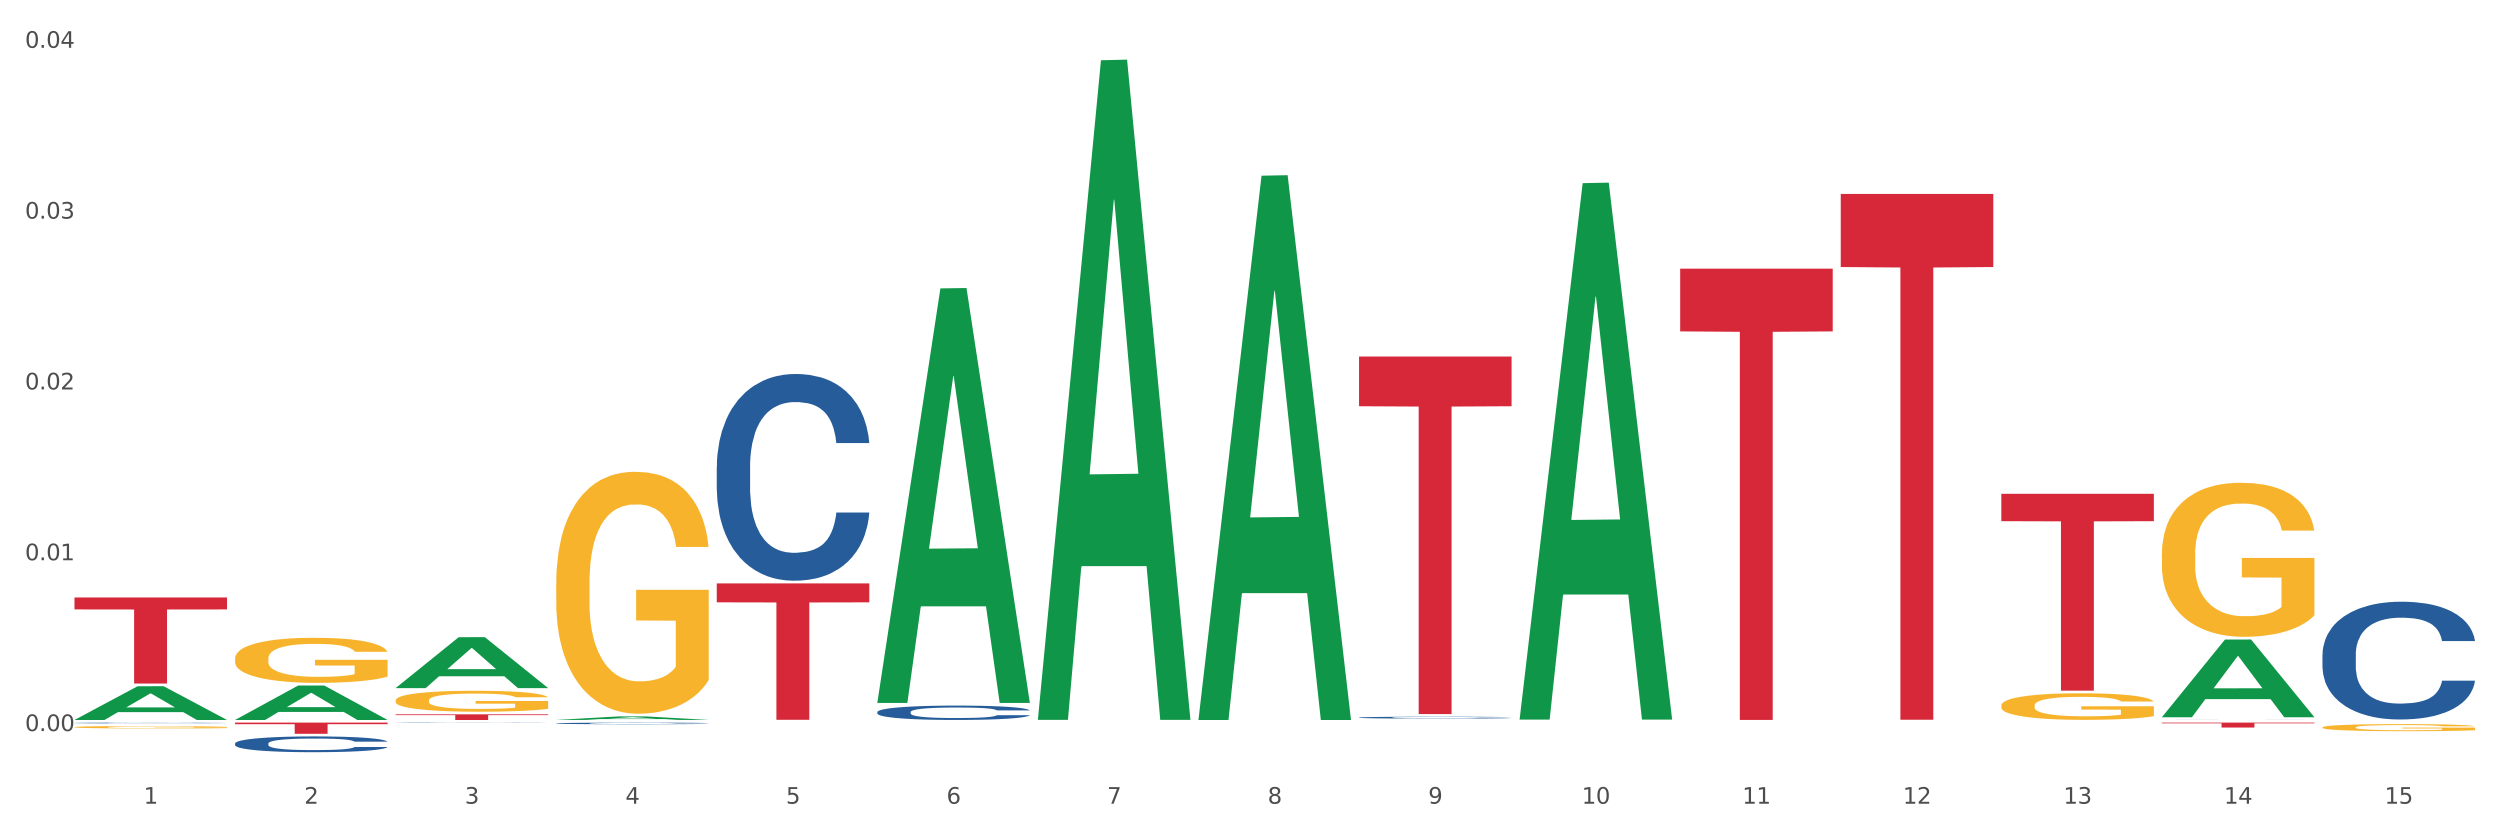 <?xml version="1.0" encoding="utf-8" standalone="no"?>
<!DOCTYPE svg PUBLIC "-//W3C//DTD SVG 1.1//EN"
  "http://www.w3.org/Graphics/SVG/1.1/DTD/svg11.dtd">
<svg xmlns:xlink="http://www.w3.org/1999/xlink" width="1080pt" height="360pt" viewBox="0 0 1080 360" xmlns="http://www.w3.org/2000/svg" version="1.1">
 <rect x="0" y="0" width="1080" height="360" fill="#333333" stroke="none"/>
 <defs>
  <style type="text/css">*{stroke-linejoin: round; stroke-linecap: butt}</style>
 </defs>
 <g id="figure_1">
  <g id="patch_1">
   <path d="M 0 360 
L 1080 360 
L 1080 0 
L 0 0 
z
" style="fill: #ffffff; stroke: #ffffff; stroke-linejoin: miter"/>
  </g>
  <g id="axes_1">
   <g id="matplotlib.axis_1">
    <g id="xtick_1">
     <g id="text_1">
      <!-- 1 -->
      <g style="fill: #4d4d4d" transform="translate(62.07 347.204) scale(0.096 -0.096)">
       <defs>
        <path id="DejaVuSans-31" d="M 794 531 
L 1825 531 
L 1825 4091 
L 703 3866 
L 703 4441 
L 1819 4666 
L 2450 4666 
L 2450 531 
L 3481 531 
L 3481 0 
L 794 0 
L 794 531 
z
" transform="scale(0.016)"/>
       </defs>
       <use xlink:href="#DejaVuSans-31"/>
      </g>
     </g>
    </g>
    <g id="xtick_2">
     <g id="text_2">
      <!-- 2 -->
      <g style="fill: #4d4d4d" transform="translate(131.436 347.204) scale(0.096 -0.096)">
       <defs>
        <path id="DejaVuSans-32" d="M 1228 531 
L 3431 531 
L 3431 0 
L 469 0 
L 469 531 
Q 828 903 1448 1529 
Q 2069 2156 2228 2338 
Q 2531 2678 2651 2914 
Q 2772 3150 2772 3378 
Q 2772 3750 2511 3984 
Q 2250 4219 1831 4219 
Q 1534 4219 1204 4116 
Q 875 4013 500 3803 
L 500 4441 
Q 881 4594 1212 4672 
Q 1544 4750 1819 4750 
Q 2544 4750 2975 4387 
Q 3406 4025 3406 3419 
Q 3406 3131 3298 2873 
Q 3191 2616 2906 2266 
Q 2828 2175 2409 1742 
Q 1991 1309 1228 531 
z
" transform="scale(0.016)"/>
       </defs>
       <use xlink:href="#DejaVuSans-32"/>
      </g>
     </g>
    </g>
    <g id="xtick_3">
     <g id="text_3">
      <!-- 3 -->
      <g style="fill: #4d4d4d" transform="translate(200.802 347.204) scale(0.096 -0.096)">
       <defs>
        <path id="DejaVuSans-33" d="M 2597 2516 
Q 3050 2419 3304 2112 
Q 3559 1806 3559 1356 
Q 3559 666 3084 287 
Q 2609 -91 1734 -91 
Q 1441 -91 1130 -33 
Q 819 25 488 141 
L 488 750 
Q 750 597 1062 519 
Q 1375 441 1716 441 
Q 2309 441 2620 675 
Q 2931 909 2931 1356 
Q 2931 1769 2642 2001 
Q 2353 2234 1838 2234 
L 1294 2234 
L 1294 2753 
L 1863 2753 
Q 2328 2753 2575 2939 
Q 2822 3125 2822 3475 
Q 2822 3834 2567 4026 
Q 2313 4219 1838 4219 
Q 1578 4219 1281 4162 
Q 984 4106 628 3988 
L 628 4550 
Q 988 4650 1302 4700 
Q 1616 4750 1894 4750 
Q 2613 4750 3031 4423 
Q 3450 4097 3450 3541 
Q 3450 3153 3228 2886 
Q 3006 2619 2597 2516 
z
" transform="scale(0.016)"/>
       </defs>
       <use xlink:href="#DejaVuSans-33"/>
      </g>
     </g>
    </g>
    <g id="xtick_4">
     <g id="text_4">
      <!-- 4 -->
      <g style="fill: #4d4d4d" transform="translate(270.169 347.204) scale(0.096 -0.096)">
       <defs>
        <path id="DejaVuSans-34" d="M 2419 4116 
L 825 1625 
L 2419 1625 
L 2419 4116 
z
M 2253 4666 
L 3047 4666 
L 3047 1625 
L 3713 1625 
L 3713 1100 
L 3047 1100 
L 3047 0 
L 2419 0 
L 2419 1100 
L 313 1100 
L 313 1709 
L 2253 4666 
z
" transform="scale(0.016)"/>
       </defs>
       <use xlink:href="#DejaVuSans-34"/>
      </g>
     </g>
    </g>
    <g id="xtick_5">
     <g id="text_5">
      <!-- 5 -->
      <g style="fill: #4d4d4d" transform="translate(339.535 347.204) scale(0.096 -0.096)">
       <defs>
        <path id="DejaVuSans-35" d="M 691 4666 
L 3169 4666 
L 3169 4134 
L 1269 4134 
L 1269 2991 
Q 1406 3038 1543 3061 
Q 1681 3084 1819 3084 
Q 2600 3084 3056 2656 
Q 3513 2228 3513 1497 
Q 3513 744 3044 326 
Q 2575 -91 1722 -91 
Q 1428 -91 1123 -41 
Q 819 9 494 109 
L 494 744 
Q 775 591 1075 516 
Q 1375 441 1709 441 
Q 2250 441 2565 725 
Q 2881 1009 2881 1497 
Q 2881 1984 2565 2268 
Q 2250 2553 1709 2553 
Q 1456 2553 1204 2497 
Q 953 2441 691 2322 
L 691 4666 
z
" transform="scale(0.016)"/>
       </defs>
       <use xlink:href="#DejaVuSans-35"/>
      </g>
     </g>
    </g>
    <g id="xtick_6">
     <g id="text_6">
      <!-- 6 -->
      <g style="fill: #4d4d4d" transform="translate(408.901 347.204) scale(0.096 -0.096)">
       <defs>
        <path id="DejaVuSans-36" d="M 2113 2584 
Q 1688 2584 1439 2293 
Q 1191 2003 1191 1497 
Q 1191 994 1439 701 
Q 1688 409 2113 409 
Q 2538 409 2786 701 
Q 3034 994 3034 1497 
Q 3034 2003 2786 2293 
Q 2538 2584 2113 2584 
z
M 3366 4563 
L 3366 3988 
Q 3128 4100 2886 4159 
Q 2644 4219 2406 4219 
Q 1781 4219 1451 3797 
Q 1122 3375 1075 2522 
Q 1259 2794 1537 2939 
Q 1816 3084 2150 3084 
Q 2853 3084 3261 2657 
Q 3669 2231 3669 1497 
Q 3669 778 3244 343 
Q 2819 -91 2113 -91 
Q 1303 -91 875 529 
Q 447 1150 447 2328 
Q 447 3434 972 4092 
Q 1497 4750 2381 4750 
Q 2619 4750 2861 4703 
Q 3103 4656 3366 4563 
z
" transform="scale(0.016)"/>
       </defs>
       <use xlink:href="#DejaVuSans-36"/>
      </g>
     </g>
    </g>
    <g id="xtick_7">
     <g id="text_7">
      <!-- 7 -->
      <g style="fill: #4d4d4d" transform="translate(478.267 347.204) scale(0.096 -0.096)">
       <defs>
        <path id="DejaVuSans-37" d="M 525 4666 
L 3525 4666 
L 3525 4397 
L 1831 0 
L 1172 0 
L 2766 4134 
L 525 4134 
L 525 4666 
z
" transform="scale(0.016)"/>
       </defs>
       <use xlink:href="#DejaVuSans-37"/>
      </g>
     </g>
    </g>
    <g id="xtick_8">
     <g id="text_8">
      <!-- 8 -->
      <g style="fill: #4d4d4d" transform="translate(547.634 347.204) scale(0.096 -0.096)">
       <defs>
        <path id="DejaVuSans-38" d="M 2034 2216 
Q 1584 2216 1326 1975 
Q 1069 1734 1069 1313 
Q 1069 891 1326 650 
Q 1584 409 2034 409 
Q 2484 409 2743 651 
Q 3003 894 3003 1313 
Q 3003 1734 2745 1975 
Q 2488 2216 2034 2216 
z
M 1403 2484 
Q 997 2584 770 2862 
Q 544 3141 544 3541 
Q 544 4100 942 4425 
Q 1341 4750 2034 4750 
Q 2731 4750 3128 4425 
Q 3525 4100 3525 3541 
Q 3525 3141 3298 2862 
Q 3072 2584 2669 2484 
Q 3125 2378 3379 2068 
Q 3634 1759 3634 1313 
Q 3634 634 3220 271 
Q 2806 -91 2034 -91 
Q 1263 -91 848 271 
Q 434 634 434 1313 
Q 434 1759 690 2068 
Q 947 2378 1403 2484 
z
M 1172 3481 
Q 1172 3119 1398 2916 
Q 1625 2713 2034 2713 
Q 2441 2713 2670 2916 
Q 2900 3119 2900 3481 
Q 2900 3844 2670 4047 
Q 2441 4250 2034 4250 
Q 1625 4250 1398 4047 
Q 1172 3844 1172 3481 
z
" transform="scale(0.016)"/>
       </defs>
       <use xlink:href="#DejaVuSans-38"/>
      </g>
     </g>
    </g>
    <g id="xtick_9">
     <g id="text_9">
      <!-- 9 -->
      <g style="fill: #4d4d4d" transform="translate(617 347.204) scale(0.096 -0.096)">
       <defs>
        <path id="DejaVuSans-39" d="M 703 97 
L 703 672 
Q 941 559 1184 500 
Q 1428 441 1663 441 
Q 2288 441 2617 861 
Q 2947 1281 2994 2138 
Q 2813 1869 2534 1725 
Q 2256 1581 1919 1581 
Q 1219 1581 811 2004 
Q 403 2428 403 3163 
Q 403 3881 828 4315 
Q 1253 4750 1959 4750 
Q 2769 4750 3195 4129 
Q 3622 3509 3622 2328 
Q 3622 1225 3098 567 
Q 2575 -91 1691 -91 
Q 1453 -91 1209 -44 
Q 966 3 703 97 
z
M 1959 2075 
Q 2384 2075 2632 2365 
Q 2881 2656 2881 3163 
Q 2881 3666 2632 3958 
Q 2384 4250 1959 4250 
Q 1534 4250 1286 3958 
Q 1038 3666 1038 3163 
Q 1038 2656 1286 2365 
Q 1534 2075 1959 2075 
z
" transform="scale(0.016)"/>
       </defs>
       <use xlink:href="#DejaVuSans-39"/>
      </g>
     </g>
    </g>
    <g id="xtick_10">
     <g id="text_10">
      <!-- 10 -->
      <g style="fill: #4d4d4d" transform="translate(683.312 347.204) scale(0.096 -0.096)">
       <defs>
        <path id="DejaVuSans-30" d="M 2034 4250 
Q 1547 4250 1301 3770 
Q 1056 3291 1056 2328 
Q 1056 1369 1301 889 
Q 1547 409 2034 409 
Q 2525 409 2770 889 
Q 3016 1369 3016 2328 
Q 3016 3291 2770 3770 
Q 2525 4250 2034 4250 
z
M 2034 4750 
Q 2819 4750 3233 4129 
Q 3647 3509 3647 2328 
Q 3647 1150 3233 529 
Q 2819 -91 2034 -91 
Q 1250 -91 836 529 
Q 422 1150 422 2328 
Q 422 3509 836 4129 
Q 1250 4750 2034 4750 
z
" transform="scale(0.016)"/>
       </defs>
       <use xlink:href="#DejaVuSans-31"/>
       <use xlink:href="#DejaVuSans-30" transform="translate(63.623 0)"/>
      </g>
     </g>
    </g>
    <g id="xtick_11">
     <g id="text_11">
      <!-- 11 -->
      <g style="fill: #4d4d4d" transform="translate(752.678 347.204) scale(0.096 -0.096)">
       <use xlink:href="#DejaVuSans-31"/>
       <use xlink:href="#DejaVuSans-31" transform="translate(63.623 0)"/>
      </g>
     </g>
    </g>
    <g id="xtick_12">
     <g id="text_12">
      <!-- 12 -->
      <g style="fill: #4d4d4d" transform="translate(822.044 347.204) scale(0.096 -0.096)">
       <use xlink:href="#DejaVuSans-31"/>
       <use xlink:href="#DejaVuSans-32" transform="translate(63.623 0)"/>
      </g>
     </g>
    </g>
    <g id="xtick_13">
     <g id="text_13">
      <!-- 13 -->
      <g style="fill: #4d4d4d" transform="translate(891.411 347.204) scale(0.096 -0.096)">
       <use xlink:href="#DejaVuSans-31"/>
       <use xlink:href="#DejaVuSans-33" transform="translate(63.623 0)"/>
      </g>
     </g>
    </g>
    <g id="xtick_14">
     <g id="text_14">
      <!-- 14 -->
      <g style="fill: #4d4d4d" transform="translate(960.777 347.204) scale(0.096 -0.096)">
       <use xlink:href="#DejaVuSans-31"/>
       <use xlink:href="#DejaVuSans-34" transform="translate(63.623 0)"/>
      </g>
     </g>
    </g>
    <g id="xtick_15">
     <g id="text_15">
      <!-- 15 -->
      <g style="fill: #4d4d4d" transform="translate(1030.143 347.204) scale(0.096 -0.096)">
       <use xlink:href="#DejaVuSans-31"/>
       <use xlink:href="#DejaVuSans-35" transform="translate(63.623 0)"/>
      </g>
     </g>
    </g>
    <g id="xtick_16"/>
    <g id="xtick_17"/>
    <g id="xtick_18"/>
    <g id="xtick_19"/>
    <g id="xtick_20"/>
    <g id="xtick_21"/>
    <g id="xtick_22"/>
    <g id="xtick_23"/>
    <g id="xtick_24"/>
    <g id="xtick_25"/>
    <g id="xtick_26"/>
    <g id="xtick_27"/>
    <g id="xtick_28"/>
    <g id="xtick_29"/>
   </g>
   <g id="matplotlib.axis_2">
    <g id="ytick_1">
     <g id="text_16">
      <!-- 0.00 -->
      <g style="fill: #4d4d4d" transform="translate(10.8 315.824) scale(0.096 -0.096)">
       <defs>
        <path id="DejaVuSans-2e" d="M 684 794 
L 1344 794 
L 1344 0 
L 684 0 
L 684 794 
z
" transform="scale(0.016)"/>
       </defs>
       <use xlink:href="#DejaVuSans-30"/>
       <use xlink:href="#DejaVuSans-2e" transform="translate(63.623 0)"/>
       <use xlink:href="#DejaVuSans-30" transform="translate(95.41 0)"/>
       <use xlink:href="#DejaVuSans-30" transform="translate(159.033 0)"/>
      </g>
     </g>
    </g>
    <g id="ytick_2">
     <g id="text_17">
      <!-- 0.01 -->
      <g style="fill: #4d4d4d" transform="translate(10.8 242.03) scale(0.096 -0.096)">
       <use xlink:href="#DejaVuSans-30"/>
       <use xlink:href="#DejaVuSans-2e" transform="translate(63.623 0)"/>
       <use xlink:href="#DejaVuSans-30" transform="translate(95.41 0)"/>
       <use xlink:href="#DejaVuSans-31" transform="translate(159.033 0)"/>
      </g>
     </g>
    </g>
    <g id="ytick_3">
     <g id="text_18">
      <!-- 0.02 -->
      <g style="fill: #4d4d4d" transform="translate(10.8 168.237) scale(0.096 -0.096)">
       <use xlink:href="#DejaVuSans-30"/>
       <use xlink:href="#DejaVuSans-2e" transform="translate(63.623 0)"/>
       <use xlink:href="#DejaVuSans-30" transform="translate(95.41 0)"/>
       <use xlink:href="#DejaVuSans-32" transform="translate(159.033 0)"/>
      </g>
     </g>
    </g>
    <g id="ytick_4">
     <g id="text_19">
      <!-- 0.03 -->
      <g style="fill: #4d4d4d" transform="translate(10.8 94.443) scale(0.096 -0.096)">
       <use xlink:href="#DejaVuSans-30"/>
       <use xlink:href="#DejaVuSans-2e" transform="translate(63.623 0)"/>
       <use xlink:href="#DejaVuSans-30" transform="translate(95.41 0)"/>
       <use xlink:href="#DejaVuSans-33" transform="translate(159.033 0)"/>
      </g>
     </g>
    </g>
    <g id="ytick_5">
     <g id="text_20">
      <!-- 0.04 -->
      <g style="fill: #4d4d4d" transform="translate(10.8 20.65) scale(0.096 -0.096)">
       <use xlink:href="#DejaVuSans-30"/>
       <use xlink:href="#DejaVuSans-2e" transform="translate(63.623 0)"/>
       <use xlink:href="#DejaVuSans-30" transform="translate(95.41 0)"/>
       <use xlink:href="#DejaVuSans-34" transform="translate(159.033 0)"/>
      </g>
     </g>
    </g>
    <g id="ytick_6"/>
    <g id="ytick_7"/>
    <g id="ytick_8"/>
    <g id="ytick_9"/>
   </g>
   <g id="PolyCollection_1">
    <path d="M 32.175 311.004 
L 32.243 310.99 
L 59.417 296.46 
L 70.695 296.447 
L 98.073 311.031 
L 85.029 311.031 
L 79.119 307.635 
L 51.061 307.635 
L 50.857 307.69 
L 45.151 311.031 
L 32.175 311.031 
L 32.175 311.004 
L 54.594 305.608 
L 75.586 305.595 
L 65.192 299.555 
L 65.056 299.528 
L 64.92 299.569 
L 54.526 305.595 
L 54.594 305.608 
L 32.175 311.004 
z
" clip-path="url(#p12601fc771)" style="fill: #109648"/>
    <path d="M 795.203 83.785 
L 861.101 83.785 
L 861.101 115.352 
L 835.179 115.565 
L 835.179 310.939 
L 820.969 310.939 
L 820.969 115.565 
L 795.203 115.352 
L 795.203 83.998 
L 795.203 83.785 
z
" clip-path="url(#p12601fc771)" style="fill: #d62839"/>
    <path d="M 725.837 116.072 
L 791.735 116.072 
L 791.735 143.163 
L 765.813 143.346 
L 765.813 311.022 
L 751.603 311.022 
L 751.603 143.346 
L 725.837 143.163 
L 725.837 116.255 
L 725.837 116.072 
z
" clip-path="url(#p12601fc771)" style="fill: #d62839"/>
    <path d="M 587.105 154.028 
L 653.003 154.028 
L 653.003 175.49 
L 627.081 175.635 
L 627.081 308.47 
L 612.871 308.47 
L 612.871 175.635 
L 587.105 175.49 
L 587.105 154.173 
L 587.105 154.028 
z
" clip-path="url(#p12601fc771)" style="fill: #d62839"/>
    <path d="M 309.64 252.017 
L 375.538 252.017 
L 375.538 260.207 
L 349.616 260.262 
L 349.616 310.953 
L 335.406 310.953 
L 335.406 260.262 
L 309.64 260.207 
L 309.64 252.072 
L 309.64 252.017 
z
" clip-path="url(#p12601fc771)" style="fill: #d62839"/>
    <path d="M 170.907 308.605 
L 236.805 308.605 
L 236.805 308.942 
L 210.883 308.944 
L 210.883 311.031 
L 196.673 311.031 
L 196.673 308.944 
L 170.907 308.942 
L 170.907 308.607 
L 170.907 308.605 
z
" clip-path="url(#p12601fc771)" style="fill: #d62839"/>
    <path d="M 101.541 312.177 
L 167.439 312.177 
L 167.439 312.846 
L 141.517 312.85 
L 141.517 316.989 
L 127.307 316.989 
L 127.307 312.85 
L 101.541 312.846 
L 101.541 312.181 
L 101.541 312.177 
z
" clip-path="url(#p12601fc771)" style="fill: #d62839"/>
    <path d="M 32.175 258.1 
L 98.073 258.1 
L 98.073 263.27 
L 72.151 263.305 
L 72.151 295.301 
L 57.941 295.301 
L 57.941 263.305 
L 32.175 263.27 
L 32.175 258.135 
L 32.175 258.1 
z
" clip-path="url(#p12601fc771)" style="fill: #d62839"/>
    <path d="M 32.175 312.323 
L 32.253 312.323 
L 32.253 312.315 
L 32.487 312.303 
L 33.343 312.283 
L 34.434 312.267 
L 36.303 312.248 
L 37.316 312.241 
L 38.64 312.232 
L 41.366 312.218 
L 44.482 312.206 
L 46.663 312.199 
L 48.299 312.195 
L 51.96 312.188 
L 54.063 312.185 
L 56.244 312.182 
L 58.114 312.18 
L 61.229 312.178 
L 63.722 312.177 
L 66.604 312.177 
L 69.019 312.177 
L 72.212 312.178 
L 76.886 312.182 
L 78.677 312.184 
L 81.092 312.188 
L 83.585 312.192 
L 85.61 312.197 
L 87.947 312.204 
L 90.361 312.213 
L 92.698 312.224 
L 94.334 312.235 
L 95.658 312.246 
L 96.827 312.259 
L 97.683 312.274 
L 98.073 312.286 
L 83.818 312.286 
L 83.429 312.275 
L 82.65 312.263 
L 81.871 312.255 
L 81.014 312.248 
L 79.69 312.241 
L 78.522 312.236 
L 76.574 312.23 
L 74.783 312.227 
L 73.303 312.225 
L 71.511 312.223 
L 67.694 312.221 
L 64.968 312.221 
L 63.255 312.222 
L 61.151 312.223 
L 59.36 312.225 
L 57.257 312.229 
L 55.621 312.233 
L 53.985 312.238 
L 53.05 312.241 
L 51.648 312.248 
L 50.714 312.253 
L 49.467 312.263 
L 48.766 312.269 
L 47.52 312.286 
L 46.975 312.299 
L 46.741 312.307 
L 46.585 312.317 
L 46.585 312.363 
L 47.053 312.384 
L 47.442 312.393 
L 48.065 312.403 
L 49.234 312.416 
L 50.947 312.429 
L 52.739 312.439 
L 54.219 312.444 
L 55.621 312.448 
L 57.023 312.452 
L 58.737 312.455 
L 60.139 312.456 
L 62.242 312.458 
L 64.734 312.459 
L 66.682 312.459 
L 70.654 312.458 
L 72.446 312.456 
L 74.16 312.454 
L 76.029 312.451 
L 77.509 312.447 
L 78.366 312.445 
L 79.768 312.439 
L 80.858 312.433 
L 81.793 312.426 
L 82.416 312.42 
L 83.117 312.411 
L 83.663 312.401 
L 83.818 312.396 
L 98.073 312.396 
L 97.761 312.406 
L 97.216 312.417 
L 96.126 312.431 
L 95.269 312.439 
L 93.945 312.449 
L 92.542 312.457 
L 90.595 312.466 
L 88.804 312.473 
L 86.934 312.479 
L 84.909 312.484 
L 81.248 312.492 
L 79.924 312.494 
L 77.12 312.498 
L 74.939 312.5 
L 71.745 312.502 
L 68.473 312.503 
L 65.046 312.503 
L 62.008 312.503 
L 58.659 312.501 
L 56.556 312.499 
L 54.219 312.496 
L 51.493 312.492 
L 48.922 312.487 
L 46.507 312.481 
L 44.248 312.474 
L 42.145 312.467 
L 39.419 312.454 
L 37.394 312.441 
L 35.914 312.43 
L 34.901 312.42 
L 33.889 312.407 
L 33.343 312.399 
L 32.487 312.378 
L 32.175 312.358 
L 32.175 312.323 
z
" clip-path="url(#p12601fc771)" style="fill: #255c99"/>
    <path d="M 101.541 321.197 
L 101.619 321.191 
L 101.619 321.016 
L 101.853 320.78 
L 102.71 320.344 
L 103.8 320.014 
L 105.67 319.628 
L 106.682 319.467 
L 108.006 319.286 
L 110.733 318.994 
L 113.848 318.745 
L 116.029 318.608 
L 117.665 318.521 
L 121.326 318.365 
L 123.429 318.297 
L 125.61 318.241 
L 127.48 318.203 
L 130.595 318.16 
L 133.088 318.141 
L 135.97 318.135 
L 138.385 318.141 
L 141.578 318.166 
L 146.252 318.241 
L 148.044 318.284 
L 150.458 318.359 
L 152.951 318.458 
L 154.976 318.558 
L 157.313 318.701 
L 159.728 318.888 
L 162.064 319.124 
L 163.7 319.342 
L 165.024 319.572 
L 166.193 319.852 
L 167.05 320.157 
L 167.439 320.413 
L 153.185 320.413 
L 152.795 320.182 
L 152.016 319.933 
L 151.237 319.765 
L 150.38 319.628 
L 149.056 319.473 
L 147.888 319.373 
L 145.941 319.255 
L 144.149 319.18 
L 142.669 319.137 
L 140.877 319.099 
L 137.061 319.062 
L 134.334 319.062 
L 132.621 319.075 
L 130.518 319.106 
L 128.726 319.149 
L 126.623 319.224 
L 124.987 319.305 
L 123.351 319.411 
L 122.417 319.485 
L 121.015 319.622 
L 120.08 319.734 
L 118.834 319.927 
L 118.133 320.064 
L 116.886 320.419 
L 116.341 320.68 
L 116.107 320.861 
L 115.952 321.06 
L 115.952 322.031 
L 116.419 322.466 
L 116.808 322.653 
L 117.431 322.865 
L 118.6 323.138 
L 120.314 323.406 
L 122.105 323.599 
L 123.585 323.717 
L 124.987 323.804 
L 126.389 323.873 
L 128.103 323.935 
L 129.505 323.972 
L 131.608 324.01 
L 134.101 324.028 
L 136.048 324.028 
L 140.021 323.997 
L 141.812 323.966 
L 143.526 323.923 
L 145.395 323.854 
L 146.875 323.779 
L 147.732 323.723 
L 149.134 323.605 
L 150.225 323.481 
L 151.159 323.338 
L 151.783 323.213 
L 152.484 323.026 
L 153.029 322.815 
L 153.185 322.703 
L 167.439 322.703 
L 167.128 322.927 
L 166.582 323.145 
L 165.492 323.437 
L 164.635 323.605 
L 163.311 323.811 
L 161.909 323.985 
L 159.961 324.178 
L 158.17 324.321 
L 156.3 324.445 
L 154.275 324.557 
L 150.614 324.713 
L 149.29 324.757 
L 146.486 324.831 
L 144.305 324.875 
L 141.111 324.918 
L 137.84 324.943 
L 134.412 324.95 
L 131.374 324.937 
L 128.025 324.9 
L 125.922 324.862 
L 123.585 324.806 
L 120.859 324.719 
L 118.288 324.613 
L 115.874 324.489 
L 113.615 324.346 
L 111.512 324.184 
L 108.785 323.916 
L 106.76 323.655 
L 105.28 323.412 
L 104.267 323.207 
L 103.255 322.946 
L 102.71 322.765 
L 101.853 322.329 
L 101.541 321.925 
L 101.541 321.197 
z
" clip-path="url(#p12601fc771)" style="fill: #255c99"/>
    <path d="M 170.907 312.247 
L 170.985 312.246 
L 170.985 312.242 
L 171.219 312.237 
L 172.076 312.227 
L 173.166 312.22 
L 175.036 312.211 
L 176.048 312.207 
L 177.373 312.203 
L 180.099 312.196 
L 183.215 312.191 
L 185.396 312.188 
L 187.031 312.186 
L 190.692 312.182 
L 192.796 312.18 
L 194.977 312.179 
L 196.846 312.178 
L 199.962 312.177 
L 202.454 312.177 
L 205.336 312.177 
L 207.751 312.177 
L 210.945 312.177 
L 215.618 312.179 
L 217.41 312.18 
L 219.825 312.182 
L 222.317 312.184 
L 224.342 312.186 
L 226.679 312.19 
L 229.094 312.194 
L 231.431 312.199 
L 233.066 312.204 
L 234.391 312.21 
L 235.559 312.216 
L 236.416 312.223 
L 236.805 312.229 
L 222.551 312.229 
L 222.161 312.223 
L 221.382 312.218 
L 220.604 312.214 
L 219.747 312.211 
L 218.422 312.207 
L 217.254 312.205 
L 215.307 312.202 
L 213.515 312.201 
L 212.035 312.2 
L 210.244 312.199 
L 206.427 312.198 
L 203.701 312.198 
L 201.987 312.198 
L 199.884 312.199 
L 198.092 312.2 
L 195.989 312.202 
L 194.353 312.203 
L 192.718 312.206 
L 191.783 312.208 
L 190.381 312.211 
L 189.446 312.213 
L 188.2 312.218 
L 187.499 312.221 
L 186.252 312.229 
L 185.707 312.235 
L 185.474 312.239 
L 185.318 312.243 
L 185.318 312.266 
L 185.785 312.275 
L 186.175 312.28 
L 186.798 312.285 
L 187.966 312.291 
L 189.68 312.297 
L 191.471 312.301 
L 192.951 312.304 
L 194.353 312.306 
L 195.755 312.308 
L 197.469 312.309 
L 198.871 312.31 
L 200.974 312.311 
L 203.467 312.311 
L 205.414 312.311 
L 209.387 312.31 
L 211.178 312.31 
L 212.892 312.309 
L 214.761 312.307 
L 216.241 312.305 
L 217.098 312.304 
L 218.5 312.301 
L 219.591 312.299 
L 220.526 312.295 
L 221.149 312.292 
L 221.85 312.288 
L 222.395 312.283 
L 222.551 312.281 
L 236.805 312.281 
L 236.494 312.286 
L 235.949 312.291 
L 234.858 312.298 
L 234.001 312.301 
L 232.677 312.306 
L 231.275 312.31 
L 229.328 312.314 
L 227.536 312.318 
L 225.667 312.321 
L 223.641 312.323 
L 219.98 312.327 
L 218.656 312.328 
L 215.852 312.329 
L 213.671 312.33 
L 210.477 312.331 
L 207.206 312.332 
L 203.779 312.332 
L 200.741 312.332 
L 197.391 312.331 
L 195.288 312.33 
L 192.951 312.329 
L 190.225 312.327 
L 187.655 312.324 
L 185.24 312.322 
L 182.981 312.318 
L 180.878 312.315 
L 178.152 312.309 
L 176.126 312.303 
L 174.646 312.297 
L 173.634 312.292 
L 172.621 312.286 
L 172.076 312.282 
L 171.219 312.272 
L 170.907 312.263 
L 170.907 312.247 
z
" clip-path="url(#p12601fc771)" style="fill: #255c99"/>
    <path d="M 864.57 213.33 
L 930.468 213.33 
L 930.468 225.146 
L 904.546 225.226 
L 904.546 298.356 
L 890.335 298.356 
L 890.335 225.226 
L 864.57 225.146 
L 864.57 213.41 
L 864.57 213.33 
z
" clip-path="url(#p12601fc771)" style="fill: #d62839"/>
    <path d="M 240.274 312.49 
L 240.352 312.49 
L 240.352 312.472 
L 240.585 312.447 
L 241.442 312.403 
L 242.533 312.369 
L 244.402 312.33 
L 245.415 312.313 
L 246.739 312.295 
L 249.465 312.265 
L 252.581 312.239 
L 254.762 312.225 
L 256.398 312.216 
L 260.059 312.2 
L 262.162 312.193 
L 264.343 312.188 
L 266.212 312.184 
L 269.328 312.179 
L 271.821 312.177 
L 274.703 312.177 
L 277.117 312.177 
L 280.311 312.18 
L 284.985 312.188 
L 286.776 312.192 
L 289.191 312.2 
L 291.683 312.21 
L 293.709 312.22 
L 296.045 312.235 
L 298.46 312.254 
L 300.797 312.278 
L 302.433 312.3 
L 303.757 312.324 
L 304.925 312.353 
L 305.782 312.384 
L 306.172 312.41 
L 291.917 312.41 
L 291.528 312.386 
L 290.749 312.361 
L 289.97 312.344 
L 289.113 312.33 
L 287.789 312.314 
L 286.62 312.304 
L 284.673 312.291 
L 282.881 312.284 
L 281.401 312.279 
L 279.61 312.276 
L 275.793 312.272 
L 273.067 312.272 
L 271.353 312.273 
L 269.25 312.276 
L 267.458 312.281 
L 265.355 312.288 
L 263.72 312.297 
L 262.084 312.307 
L 261.149 312.315 
L 259.747 312.329 
L 258.812 312.34 
L 257.566 312.36 
L 256.865 312.374 
L 255.619 312.411 
L 255.073 312.437 
L 254.84 312.456 
L 254.684 312.476 
L 254.684 312.576 
L 255.151 312.62 
L 255.541 312.639 
L 256.164 312.661 
L 257.332 312.689 
L 259.046 312.716 
L 260.838 312.736 
L 262.318 312.748 
L 263.72 312.757 
L 265.122 312.764 
L 266.835 312.77 
L 268.237 312.774 
L 270.341 312.778 
L 272.833 312.78 
L 274.78 312.78 
L 278.753 312.777 
L 280.545 312.774 
L 282.258 312.769 
L 284.128 312.762 
L 285.608 312.754 
L 286.465 312.749 
L 287.867 312.737 
L 288.957 312.724 
L 289.892 312.709 
L 290.515 312.697 
L 291.216 312.677 
L 291.761 312.656 
L 291.917 312.644 
L 306.172 312.644 
L 305.86 312.667 
L 305.315 312.69 
L 304.224 312.719 
L 303.367 312.737 
L 302.043 312.758 
L 300.641 312.776 
L 298.694 312.795 
L 296.902 312.81 
L 295.033 312.823 
L 293.008 312.834 
L 289.347 312.85 
L 288.022 312.854 
L 285.218 312.862 
L 283.037 312.867 
L 279.844 312.871 
L 276.572 312.874 
L 273.145 312.874 
L 270.107 312.873 
L 266.757 312.869 
L 264.654 312.865 
L 262.318 312.86 
L 259.591 312.851 
L 257.021 312.84 
L 254.606 312.827 
L 252.347 312.812 
L 250.244 312.796 
L 247.518 312.769 
L 245.493 312.742 
L 244.013 312.717 
L 243 312.696 
L 241.987 312.669 
L 241.442 312.651 
L 240.585 312.606 
L 240.274 312.565 
L 240.274 312.49 
z
" clip-path="url(#p12601fc771)" style="fill: #255c99"/>
    <path d="M 379.006 307.603 
L 379.084 307.597 
L 379.084 307.438 
L 379.318 307.223 
L 380.175 306.826 
L 381.265 306.526 
L 383.134 306.175 
L 384.147 306.027 
L 385.471 305.863 
L 388.198 305.597 
L 391.313 305.37 
L 393.494 305.245 
L 395.13 305.166 
L 398.791 305.024 
L 400.894 304.962 
L 403.075 304.911 
L 404.945 304.877 
L 408.06 304.837 
L 410.553 304.82 
L 413.435 304.814 
L 415.85 304.82 
L 419.043 304.843 
L 423.717 304.911 
L 425.509 304.95 
L 427.923 305.018 
L 430.416 305.109 
L 432.441 305.2 
L 434.778 305.33 
L 437.193 305.5 
L 439.529 305.716 
L 441.165 305.914 
L 442.489 306.124 
L 443.658 306.379 
L 444.515 306.656 
L 444.904 306.889 
L 430.65 306.889 
L 430.26 306.679 
L 429.481 306.452 
L 428.702 306.299 
L 427.845 306.175 
L 426.521 306.033 
L 425.353 305.942 
L 423.405 305.835 
L 421.614 305.767 
L 420.134 305.727 
L 418.342 305.693 
L 414.526 305.659 
L 411.799 305.659 
L 410.086 305.67 
L 407.982 305.699 
L 406.191 305.738 
L 404.088 305.806 
L 402.452 305.88 
L 400.816 305.976 
L 399.882 306.044 
L 398.479 306.169 
L 397.545 306.271 
L 396.298 306.447 
L 395.597 306.571 
L 394.351 306.894 
L 393.806 307.132 
L 393.572 307.297 
L 393.416 307.478 
L 393.416 308.362 
L 393.884 308.759 
L 394.273 308.929 
L 394.896 309.122 
L 396.065 309.371 
L 397.778 309.615 
L 399.57 309.79 
L 401.05 309.898 
L 402.452 309.977 
L 403.854 310.04 
L 405.568 310.096 
L 406.97 310.13 
L 409.073 310.164 
L 411.566 310.181 
L 413.513 310.181 
L 417.485 310.153 
L 419.277 310.125 
L 420.991 310.085 
L 422.86 310.023 
L 424.34 309.955 
L 425.197 309.904 
L 426.599 309.796 
L 427.69 309.683 
L 428.624 309.552 
L 429.247 309.439 
L 429.948 309.269 
L 430.494 309.076 
L 430.65 308.974 
L 444.904 308.974 
L 444.592 309.178 
L 444.047 309.377 
L 442.957 309.643 
L 442.1 309.796 
L 440.776 309.983 
L 439.374 310.142 
L 437.426 310.318 
L 435.635 310.448 
L 433.765 310.561 
L 431.74 310.663 
L 428.079 310.805 
L 426.755 310.845 
L 423.951 310.913 
L 421.77 310.952 
L 418.576 310.992 
L 415.304 311.015 
L 411.877 311.02 
L 408.839 311.009 
L 405.49 310.975 
L 403.387 310.941 
L 401.05 310.89 
L 398.324 310.811 
L 395.753 310.714 
L 393.339 310.601 
L 391.08 310.471 
L 388.976 310.323 
L 386.25 310.079 
L 384.225 309.841 
L 382.745 309.62 
L 381.732 309.433 
L 380.72 309.195 
L 380.175 309.031 
L 379.318 308.634 
L 379.006 308.266 
L 379.006 307.603 
z
" clip-path="url(#p12601fc771)" style="fill: #255c99"/>
    <path d="M 587.105 309.981 
L 587.183 309.981 
L 587.183 309.96 
L 587.416 309.932 
L 588.273 309.879 
L 589.364 309.84 
L 591.233 309.794 
L 592.246 309.775 
L 593.57 309.753 
L 596.296 309.718 
L 599.412 309.688 
L 601.593 309.672 
L 603.229 309.661 
L 606.89 309.643 
L 608.993 309.635 
L 611.174 309.628 
L 613.043 309.623 
L 616.159 309.618 
L 618.652 309.616 
L 621.534 309.615 
L 623.948 309.616 
L 627.142 309.619 
L 631.816 309.628 
L 633.607 309.633 
L 636.022 309.642 
L 638.514 309.654 
L 640.54 309.666 
L 642.877 309.683 
L 645.291 309.705 
L 647.628 309.734 
L 649.264 309.76 
L 650.588 309.787 
L 651.756 309.821 
L 652.613 309.857 
L 653.003 309.888 
L 638.748 309.888 
L 638.359 309.86 
L 637.58 309.83 
L 636.801 309.81 
L 635.944 309.794 
L 634.62 309.775 
L 633.451 309.763 
L 631.504 309.749 
L 629.713 309.74 
L 628.233 309.735 
L 626.441 309.731 
L 622.624 309.726 
L 619.898 309.726 
L 618.184 309.728 
L 616.081 309.731 
L 614.29 309.737 
L 612.186 309.745 
L 610.551 309.755 
L 608.915 309.768 
L 607.98 309.777 
L 606.578 309.793 
L 605.643 309.807 
L 604.397 309.83 
L 603.696 309.846 
L 602.45 309.888 
L 601.905 309.92 
L 601.671 309.941 
L 601.515 309.965 
L 601.515 310.081 
L 601.982 310.133 
L 602.372 310.156 
L 602.995 310.181 
L 604.163 310.214 
L 605.877 310.246 
L 607.669 310.269 
L 609.149 310.283 
L 610.551 310.293 
L 611.953 310.302 
L 613.666 310.309 
L 615.069 310.314 
L 617.172 310.318 
L 619.664 310.32 
L 621.612 310.32 
L 625.584 310.317 
L 627.376 310.313 
L 629.089 310.308 
L 630.959 310.299 
L 632.439 310.29 
L 633.296 310.284 
L 634.698 310.27 
L 635.788 310.255 
L 636.723 310.238 
L 637.346 310.223 
L 638.047 310.2 
L 638.592 310.175 
L 638.748 310.162 
L 653.003 310.162 
L 652.691 310.188 
L 652.146 310.215 
L 651.055 310.25 
L 650.199 310.27 
L 648.874 310.294 
L 647.472 310.315 
L 645.525 310.338 
L 643.733 310.355 
L 641.864 310.37 
L 639.839 310.384 
L 636.178 310.402 
L 634.853 310.407 
L 632.049 310.416 
L 629.868 310.421 
L 626.675 310.427 
L 623.403 310.43 
L 619.976 310.43 
L 616.938 310.429 
L 613.589 310.424 
L 611.485 310.42 
L 609.149 310.413 
L 606.422 310.403 
L 603.852 310.39 
L 601.437 310.375 
L 599.178 310.358 
L 597.075 310.339 
L 594.349 310.307 
L 592.324 310.276 
L 590.844 310.247 
L 589.831 310.222 
L 588.818 310.191 
L 588.273 310.169 
L 587.416 310.117 
L 587.105 310.069 
L 587.105 309.981 
z
" clip-path="url(#p12601fc771)" style="fill: #255c99"/>
    <path d="M 933.936 311.012 
L 934.014 311.012 
L 934.014 311.011 
L 934.247 311.01 
L 935.104 311.008 
L 936.195 311.006 
L 938.064 311.004 
L 939.077 311.004 
L 940.401 311.003 
L 943.127 311.001 
L 946.243 311 
L 948.424 310.999 
L 950.06 310.999 
L 953.721 310.998 
L 955.824 310.998 
L 958.005 310.997 
L 959.874 310.997 
L 962.99 310.997 
L 965.483 310.997 
L 968.365 310.997 
L 970.779 310.997 
L 973.973 310.997 
L 978.647 310.997 
L 980.438 310.998 
L 982.853 310.998 
L 985.346 310.999 
L 987.371 310.999 
L 989.708 311 
L 992.122 311.001 
L 994.459 311.002 
L 996.095 311.003 
L 997.419 311.004 
L 998.587 311.006 
L 999.444 311.007 
L 999.834 311.008 
L 985.579 311.008 
L 985.19 311.007 
L 984.411 311.006 
L 983.632 311.005 
L 982.775 311.004 
L 981.451 311.004 
L 980.283 311.003 
L 978.335 311.003 
L 976.544 311.002 
L 975.064 311.002 
L 973.272 311.002 
L 969.455 311.002 
L 966.729 311.002 
L 965.015 311.002 
L 962.912 311.002 
L 961.121 311.002 
L 959.018 311.002 
L 957.382 311.003 
L 955.746 311.003 
L 954.811 311.004 
L 953.409 311.004 
L 952.475 311.005 
L 951.228 311.006 
L 950.527 311.007 
L 949.281 311.008 
L 948.736 311.01 
L 948.502 311.011 
L 948.346 311.012 
L 948.346 311.016 
L 948.814 311.019 
L 949.203 311.02 
L 949.826 311.021 
L 950.995 311.022 
L 952.708 311.023 
L 954.5 311.024 
L 955.98 311.025 
L 957.382 311.025 
L 958.784 311.026 
L 960.498 311.026 
L 961.9 311.026 
L 964.003 311.026 
L 966.495 311.026 
L 968.443 311.026 
L 972.415 311.026 
L 974.207 311.026 
L 975.92 311.026 
L 977.79 311.026 
L 979.27 311.025 
L 980.127 311.025 
L 981.529 311.024 
L 982.619 311.024 
L 983.554 311.023 
L 984.177 311.022 
L 984.878 311.021 
L 985.423 311.02 
L 985.579 311.02 
L 999.834 311.02 
L 999.522 311.021 
L 998.977 311.022 
L 997.886 311.024 
L 997.03 311.024 
L 995.705 311.025 
L 994.303 311.026 
L 992.356 311.027 
L 990.564 311.028 
L 988.695 311.029 
L 986.67 311.029 
L 983.009 311.03 
L 981.685 311.03 
L 978.88 311.031 
L 976.699 311.031 
L 973.506 311.031 
L 970.234 311.031 
L 966.807 311.031 
L 963.769 311.031 
L 960.42 311.031 
L 958.317 311.031 
L 955.98 311.03 
L 953.253 311.03 
L 950.683 311.029 
L 948.268 311.029 
L 946.009 311.028 
L 943.906 311.027 
L 941.18 311.026 
L 939.155 311.025 
L 937.675 311.023 
L 936.662 311.022 
L 935.65 311.021 
L 935.104 311.02 
L 934.247 311.018 
L 933.936 311.016 
L 933.936 311.012 
z
" clip-path="url(#p12601fc771)" style="fill: #255c99"/>
    <path d="M 1003.302 282.8 
L 1003.38 282.754 
L 1003.38 281.453 
L 1003.614 279.687 
L 1004.47 276.434 
L 1005.561 273.97 
L 1007.43 271.089 
L 1008.443 269.881 
L 1009.767 268.533 
L 1012.494 266.349 
L 1015.609 264.49 
L 1017.79 263.467 
L 1019.426 262.817 
L 1023.087 261.655 
L 1025.19 261.144 
L 1027.371 260.726 
L 1029.241 260.447 
L 1032.356 260.121 
L 1034.849 259.982 
L 1037.731 259.935 
L 1040.146 259.982 
L 1043.339 260.168 
L 1048.013 260.726 
L 1049.805 261.051 
L 1052.219 261.609 
L 1054.712 262.352 
L 1056.737 263.096 
L 1059.074 264.165 
L 1061.489 265.559 
L 1063.825 267.325 
L 1065.461 268.951 
L 1066.785 270.671 
L 1067.954 272.762 
L 1068.811 275.039 
L 1069.2 276.945 
L 1054.945 276.945 
L 1054.556 275.225 
L 1053.777 273.366 
L 1052.998 272.111 
L 1052.141 271.089 
L 1050.817 269.927 
L 1049.649 269.184 
L 1047.701 268.301 
L 1045.91 267.743 
L 1044.43 267.418 
L 1042.638 267.139 
L 1038.822 266.86 
L 1036.095 266.86 
L 1034.382 266.953 
L 1032.278 267.185 
L 1030.487 267.511 
L 1028.384 268.068 
L 1026.748 268.672 
L 1025.112 269.463 
L 1024.178 270.02 
L 1022.775 271.043 
L 1021.841 271.879 
L 1020.594 273.32 
L 1019.893 274.342 
L 1018.647 276.991 
L 1018.102 278.943 
L 1017.868 280.291 
L 1017.712 281.778 
L 1017.712 289.028 
L 1018.18 292.281 
L 1018.569 293.675 
L 1019.192 295.255 
L 1020.361 297.3 
L 1022.074 299.298 
L 1023.866 300.739 
L 1025.346 301.622 
L 1026.748 302.273 
L 1028.15 302.784 
L 1029.864 303.249 
L 1031.266 303.527 
L 1033.369 303.806 
L 1035.862 303.946 
L 1037.809 303.946 
L 1041.781 303.713 
L 1043.573 303.481 
L 1045.287 303.156 
L 1047.156 302.645 
L 1048.636 302.087 
L 1049.493 301.669 
L 1050.895 300.786 
L 1051.986 299.856 
L 1052.92 298.787 
L 1053.543 297.858 
L 1054.244 296.464 
L 1054.79 294.883 
L 1054.945 294.047 
L 1069.2 294.047 
L 1068.888 295.72 
L 1068.343 297.347 
L 1067.253 299.531 
L 1066.396 300.786 
L 1065.072 302.319 
L 1063.67 303.62 
L 1061.722 305.061 
L 1059.931 306.13 
L 1058.061 307.059 
L 1056.036 307.896 
L 1052.375 309.058 
L 1051.051 309.383 
L 1048.247 309.941 
L 1046.066 310.266 
L 1042.872 310.591 
L 1039.6 310.777 
L 1036.173 310.824 
L 1033.135 310.731 
L 1029.786 310.452 
L 1027.683 310.173 
L 1025.346 309.755 
L 1022.62 309.104 
L 1020.049 308.314 
L 1017.634 307.385 
L 1015.376 306.316 
L 1013.272 305.108 
L 1010.546 303.109 
L 1008.521 301.157 
L 1007.041 299.345 
L 1006.028 297.811 
L 1005.016 295.859 
L 1004.47 294.512 
L 1003.614 291.259 
L 1003.302 288.238 
L 1003.302 282.8 
z
" clip-path="url(#p12601fc771)" style="fill: #255c99"/>
    <path d="M 1003.302 314.231 
L 1003.38 314.229 
L 1003.38 314.128 
L 1003.535 314.041 
L 1004.314 313.832 
L 1005.481 313.658 
L 1006.336 313.566 
L 1007.192 313.491 
L 1008.204 313.415 
L 1009.448 313.337 
L 1011.705 313.223 
L 1013.105 313.164 
L 1014.817 313.102 
L 1017.929 313.013 
L 1020.185 312.963 
L 1022.519 312.921 
L 1026.331 312.871 
L 1028.821 312.848 
L 1031.466 312.831 
L 1034.656 312.82 
L 1037.068 312.817 
L 1042.358 312.826 
L 1046.871 312.851 
L 1049.049 312.871 
L 1051.85 312.904 
L 1053.328 312.926 
L 1055.74 312.971 
L 1058.23 313.03 
L 1059.942 313.08 
L 1062.509 313.175 
L 1064.454 313.27 
L 1066.244 313.387 
L 1067.177 313.468 
L 1067.877 313.544 
L 1068.5 313.631 
L 1069.122 313.767 
L 1055.118 313.767 
L 1054.573 313.67 
L 1053.717 313.577 
L 1052.473 313.488 
L 1051.383 313.432 
L 1049.516 313.362 
L 1047.805 313.318 
L 1046.015 313.284 
L 1043.837 313.256 
L 1042.125 313.242 
L 1039.713 313.231 
L 1034.967 313.234 
L 1031.777 313.256 
L 1029.599 313.284 
L 1028.199 313.309 
L 1026.954 313.337 
L 1025.553 313.376 
L 1023.919 313.435 
L 1022.752 313.488 
L 1021.585 313.555 
L 1020.652 313.622 
L 1019.796 313.7 
L 1019.096 313.784 
L 1018.551 313.871 
L 1018.084 313.977 
L 1017.695 314.153 
L 1017.695 314.536 
L 1017.851 314.622 
L 1018.24 314.737 
L 1018.707 314.824 
L 1019.485 314.927 
L 1020.185 314.997 
L 1021.508 315.097 
L 1022.986 315.181 
L 1024.153 315.234 
L 1025.32 315.279 
L 1027.343 315.341 
L 1029.599 315.391 
L 1031.544 315.422 
L 1034.189 315.45 
L 1035.979 315.461 
L 1037.535 315.466 
L 1041.347 315.466 
L 1044.07 315.458 
L 1047.104 315.438 
L 1049.438 315.413 
L 1051.383 315.382 
L 1053.562 315.332 
L 1054.962 315.285 
L 1054.962 314.701 
L 1037.846 314.698 
L 1037.846 314.31 
L 1069.2 314.31 
L 1069.2 315.45 
L 1067.877 315.508 
L 1066.399 315.561 
L 1064.843 315.609 
L 1062.509 315.668 
L 1059.708 315.723 
L 1057.219 315.763 
L 1054.573 315.796 
L 1051.461 315.827 
L 1047.416 315.855 
L 1044.926 315.866 
L 1041.814 315.874 
L 1038.157 315.877 
L 1034.967 315.871 
L 1031.855 315.858 
L 1028.588 315.832 
L 1025.398 315.796 
L 1022.986 315.76 
L 1020.574 315.715 
L 1018.007 315.656 
L 1015.984 315.6 
L 1014.428 315.55 
L 1012.716 315.486 
L 1010.849 315.402 
L 1009.448 315.327 
L 1008.204 315.248 
L 1006.881 315.148 
L 1005.947 315.061 
L 1005.014 314.952 
L 1004.469 314.871 
L 1003.847 314.745 
L 1003.38 314.569 
L 1003.302 314.231 
z
" clip-path="url(#p12601fc771)" style="fill: #f7b32b"/>
    <path d="M 933.936 239.315 
L 934.014 239.254 
L 934.014 237.066 
L 934.169 235.181 
L 934.947 230.623 
L 936.114 226.854 
L 936.97 224.849 
L 937.826 223.208 
L 938.837 221.566 
L 940.082 219.865 
L 942.338 217.373 
L 943.739 216.096 
L 945.45 214.759 
L 948.563 212.814 
L 950.819 211.72 
L 953.153 210.808 
L 956.965 209.714 
L 959.455 209.228 
L 962.1 208.863 
L 965.29 208.62 
L 967.702 208.559 
L 972.992 208.742 
L 977.505 209.289 
L 979.683 209.714 
L 982.484 210.444 
L 983.962 210.93 
L 986.374 211.902 
L 988.864 213.179 
L 990.575 214.273 
L 993.143 216.339 
L 995.088 218.406 
L 996.877 220.959 
L 997.811 222.721 
L 998.511 224.362 
L 999.134 226.247 
L 999.756 229.225 
L 985.752 229.225 
L 985.207 227.098 
L 984.351 225.092 
L 983.106 223.147 
L 982.017 221.931 
L 980.15 220.412 
L 978.438 219.439 
L 976.649 218.71 
L 974.47 218.102 
L 972.759 217.798 
L 970.347 217.555 
L 965.601 217.616 
L 962.411 218.102 
L 960.233 218.71 
L 958.832 219.257 
L 957.588 219.865 
L 956.187 220.716 
L 954.553 221.992 
L 953.386 223.147 
L 952.219 224.606 
L 951.286 226.064 
L 950.43 227.766 
L 949.73 229.59 
L 949.185 231.474 
L 948.718 233.783 
L 948.329 237.613 
L 948.329 245.94 
L 948.485 247.824 
L 948.874 250.316 
L 949.341 252.2 
L 950.119 254.449 
L 950.819 255.969 
L 952.141 258.157 
L 953.62 259.98 
L 954.787 261.135 
L 955.954 262.107 
L 957.977 263.445 
L 960.233 264.539 
L 962.178 265.207 
L 964.823 265.815 
L 966.613 266.058 
L 968.169 266.18 
L 971.981 266.18 
L 974.704 265.997 
L 977.738 265.572 
L 980.072 265.025 
L 982.017 264.356 
L 984.196 263.262 
L 985.596 262.229 
L 985.596 249.526 
L 968.48 249.465 
L 968.48 241.016 
L 999.834 241.016 
L 999.834 265.815 
L 998.511 267.092 
L 997.033 268.246 
L 995.477 269.28 
L 993.143 270.556 
L 990.342 271.772 
L 987.852 272.623 
L 985.207 273.352 
L 982.095 274.021 
L 978.049 274.628 
L 975.56 274.871 
L 972.448 275.054 
L 968.791 275.115 
L 965.601 274.993 
L 962.489 274.689 
L 959.221 274.142 
L 956.032 273.352 
L 953.62 272.562 
L 951.208 271.589 
L 948.64 270.313 
L 946.618 269.097 
L 945.061 268.003 
L 943.35 266.605 
L 941.483 264.782 
L 940.082 263.141 
L 938.837 261.439 
L 937.515 259.251 
L 936.581 257.367 
L 935.648 254.996 
L 935.103 253.233 
L 934.48 250.498 
L 934.014 246.669 
L 933.936 239.315 
z
" clip-path="url(#p12601fc771)" style="fill: #f7b32b"/>
    <path d="M 864.57 304.804 
L 864.647 304.794 
L 864.647 304.417 
L 864.803 304.092 
L 865.581 303.306 
L 866.748 302.656 
L 867.604 302.31 
L 868.46 302.027 
L 869.471 301.744 
L 870.716 301.451 
L 872.972 301.021 
L 874.373 300.801 
L 876.084 300.571 
L 879.196 300.235 
L 881.453 300.047 
L 883.787 299.89 
L 887.599 299.701 
L 890.089 299.617 
L 892.734 299.554 
L 895.924 299.512 
L 898.336 299.502 
L 903.626 299.533 
L 908.139 299.628 
L 910.317 299.701 
L 913.118 299.827 
L 914.596 299.911 
L 917.008 300.078 
L 919.498 300.298 
L 921.209 300.487 
L 923.777 300.843 
L 925.722 301.199 
L 927.511 301.64 
L 928.445 301.944 
L 929.145 302.226 
L 929.767 302.551 
L 930.39 303.065 
L 916.385 303.065 
L 915.841 302.698 
L 914.985 302.352 
L 913.74 302.017 
L 912.651 301.807 
L 910.784 301.545 
L 909.072 301.378 
L 907.283 301.252 
L 905.104 301.147 
L 903.393 301.095 
L 900.981 301.053 
L 896.235 301.063 
L 893.045 301.147 
L 890.867 301.252 
L 889.466 301.346 
L 888.221 301.451 
L 886.821 301.598 
L 885.187 301.818 
L 884.02 302.017 
L 882.853 302.268 
L 881.919 302.52 
L 881.064 302.813 
L 880.363 303.128 
L 879.819 303.453 
L 879.352 303.851 
L 878.963 304.511 
L 878.963 305.947 
L 879.119 306.272 
L 879.508 306.701 
L 879.974 307.026 
L 880.752 307.414 
L 881.453 307.676 
L 882.775 308.053 
L 884.253 308.368 
L 885.42 308.567 
L 886.587 308.734 
L 888.61 308.965 
L 890.867 309.153 
L 892.812 309.269 
L 895.457 309.374 
L 897.246 309.415 
L 898.802 309.436 
L 902.615 309.436 
L 905.338 309.405 
L 908.372 309.332 
L 910.706 309.237 
L 912.651 309.122 
L 914.829 308.933 
L 916.23 308.755 
L 916.23 306.565 
L 899.114 306.555 
L 899.114 305.098 
L 930.468 305.098 
L 930.468 309.374 
L 929.145 309.594 
L 927.667 309.793 
L 926.111 309.971 
L 923.777 310.191 
L 920.976 310.401 
L 918.486 310.547 
L 915.841 310.673 
L 912.729 310.788 
L 908.683 310.893 
L 906.193 310.935 
L 903.081 310.966 
L 899.425 310.977 
L 896.235 310.956 
L 893.123 310.904 
L 889.855 310.809 
L 886.665 310.673 
L 884.253 310.537 
L 881.842 310.369 
L 879.274 310.149 
L 877.251 309.939 
L 875.695 309.751 
L 873.984 309.51 
L 872.116 309.195 
L 870.716 308.912 
L 869.471 308.619 
L 868.149 308.242 
L 867.215 307.917 
L 866.281 307.508 
L 865.737 307.204 
L 865.114 306.733 
L 864.647 306.072 
L 864.57 304.804 
z
" clip-path="url(#p12601fc771)" style="fill: #f7b32b"/>
    <path d="M 240.274 252.111 
L 240.351 252.015 
L 240.351 248.579 
L 240.507 245.62 
L 241.285 238.461 
L 242.452 232.544 
L 243.308 229.394 
L 244.164 226.817 
L 245.175 224.239 
L 246.42 221.567 
L 248.676 217.653 
L 250.077 215.649 
L 251.788 213.549 
L 254.9 210.495 
L 257.157 208.777 
L 259.491 207.345 
L 263.303 205.627 
L 265.793 204.863 
L 268.438 204.291 
L 271.628 203.909 
L 274.04 203.813 
L 279.33 204.1 
L 283.843 204.959 
L 286.021 205.627 
L 288.822 206.772 
L 290.3 207.536 
L 292.712 209.063 
L 295.202 211.067 
L 296.913 212.786 
L 299.481 216.031 
L 301.426 219.276 
L 303.215 223.285 
L 304.149 226.053 
L 304.849 228.63 
L 305.471 231.589 
L 306.094 236.266 
L 292.089 236.266 
L 291.545 232.925 
L 290.689 229.776 
L 289.444 226.721 
L 288.355 224.812 
L 286.488 222.426 
L 284.776 220.899 
L 282.987 219.753 
L 280.808 218.799 
L 279.097 218.322 
L 276.685 217.94 
L 271.939 218.035 
L 268.749 218.799 
L 266.571 219.753 
L 265.17 220.612 
L 263.925 221.567 
L 262.525 222.903 
L 260.891 224.908 
L 259.724 226.721 
L 258.557 229.012 
L 257.623 231.303 
L 256.768 233.975 
L 256.067 236.839 
L 255.523 239.798 
L 255.056 243.425 
L 254.667 249.438 
L 254.667 262.515 
L 254.823 265.474 
L 255.212 269.387 
L 255.678 272.346 
L 256.456 275.878 
L 257.157 278.264 
L 258.479 281.7 
L 259.957 284.564 
L 261.124 286.377 
L 262.291 287.904 
L 264.314 290.004 
L 266.571 291.722 
L 268.516 292.772 
L 271.161 293.727 
L 272.95 294.108 
L 274.506 294.299 
L 278.319 294.299 
L 281.042 294.013 
L 284.076 293.345 
L 286.41 292.486 
L 288.355 291.436 
L 290.533 289.718 
L 291.934 288.095 
L 291.934 268.146 
L 274.818 268.051 
L 274.818 254.783 
L 306.172 254.783 
L 306.172 293.727 
L 304.849 295.731 
L 303.371 297.545 
L 301.815 299.167 
L 299.481 301.172 
L 296.68 303.081 
L 294.19 304.417 
L 291.545 305.562 
L 288.433 306.612 
L 284.387 307.567 
L 281.897 307.949 
L 278.785 308.235 
L 275.129 308.33 
L 271.939 308.14 
L 268.827 307.662 
L 265.559 306.803 
L 262.369 305.562 
L 259.957 304.322 
L 257.546 302.794 
L 254.978 300.79 
L 252.955 298.881 
L 251.399 297.163 
L 249.688 294.968 
L 247.82 292.104 
L 246.42 289.527 
L 245.175 286.854 
L 243.853 283.418 
L 242.919 280.459 
L 241.985 276.737 
L 241.441 273.969 
L 240.818 269.673 
L 240.351 263.66 
L 240.274 252.111 
z
" clip-path="url(#p12601fc771)" style="fill: #f7b32b"/>
    <path d="M 170.907 302.595 
L 170.985 302.587 
L 170.985 302.289 
L 171.141 302.033 
L 171.919 301.414 
L 173.086 300.902 
L 173.942 300.629 
L 174.798 300.406 
L 175.809 300.183 
L 177.054 299.952 
L 179.31 299.613 
L 180.71 299.44 
L 182.422 299.258 
L 185.534 298.994 
L 187.79 298.845 
L 190.124 298.721 
L 193.937 298.573 
L 196.426 298.507 
L 199.072 298.457 
L 202.261 298.424 
L 204.673 298.416 
L 209.964 298.441 
L 214.476 298.515 
L 216.655 298.573 
L 219.456 298.672 
L 220.934 298.738 
L 223.346 298.87 
L 225.835 299.043 
L 227.547 299.192 
L 230.114 299.473 
L 232.059 299.754 
L 233.849 300.101 
L 234.783 300.34 
L 235.483 300.563 
L 236.105 300.819 
L 236.728 301.224 
L 222.723 301.224 
L 222.179 300.935 
L 221.323 300.662 
L 220.078 300.398 
L 218.989 300.233 
L 217.122 300.026 
L 215.41 299.894 
L 213.62 299.795 
L 211.442 299.712 
L 209.73 299.671 
L 207.319 299.638 
L 202.573 299.646 
L 199.383 299.712 
L 197.204 299.795 
L 195.804 299.869 
L 194.559 299.952 
L 193.159 300.068 
L 191.525 300.241 
L 190.358 300.398 
L 189.191 300.596 
L 188.257 300.794 
L 187.401 301.026 
L 186.701 301.273 
L 186.157 301.529 
L 185.69 301.843 
L 185.301 302.364 
L 185.301 303.495 
L 185.456 303.751 
L 185.845 304.09 
L 186.312 304.346 
L 187.09 304.651 
L 187.79 304.858 
L 189.113 305.155 
L 190.591 305.403 
L 191.758 305.56 
L 192.925 305.692 
L 194.948 305.874 
L 197.204 306.022 
L 199.149 306.113 
L 201.795 306.196 
L 203.584 306.229 
L 205.14 306.245 
L 208.952 306.245 
L 211.675 306.22 
L 214.71 306.163 
L 217.044 306.088 
L 218.989 305.997 
L 221.167 305.849 
L 222.568 305.708 
L 222.568 303.982 
L 205.451 303.974 
L 205.451 302.826 
L 236.805 302.826 
L 236.805 306.196 
L 235.483 306.369 
L 234.004 306.526 
L 232.448 306.666 
L 230.114 306.84 
L 227.314 307.005 
L 224.824 307.121 
L 222.179 307.22 
L 219.067 307.311 
L 215.021 307.393 
L 212.531 307.426 
L 209.419 307.451 
L 205.763 307.459 
L 202.573 307.443 
L 199.461 307.401 
L 196.193 307.327 
L 193.003 307.22 
L 190.591 307.112 
L 188.179 306.98 
L 185.612 306.807 
L 183.589 306.642 
L 182.033 306.493 
L 180.321 306.303 
L 178.454 306.055 
L 177.054 305.832 
L 175.809 305.601 
L 174.486 305.304 
L 173.553 305.048 
L 172.619 304.726 
L 172.074 304.486 
L 171.452 304.114 
L 170.985 303.594 
L 170.907 302.595 
z
" clip-path="url(#p12601fc771)" style="fill: #f7b32b"/>
    <path d="M 101.541 284.527 
L 101.619 284.509 
L 101.619 283.869 
L 101.775 283.318 
L 102.553 281.985 
L 103.72 280.883 
L 104.575 280.297 
L 105.431 279.817 
L 106.443 279.337 
L 107.688 278.839 
L 109.944 278.11 
L 111.344 277.737 
L 113.056 277.346 
L 116.168 276.777 
L 118.424 276.457 
L 120.758 276.191 
L 124.57 275.871 
L 127.06 275.729 
L 129.705 275.622 
L 132.895 275.551 
L 135.307 275.533 
L 140.598 275.587 
L 145.11 275.746 
L 147.289 275.871 
L 150.089 276.084 
L 151.568 276.226 
L 153.979 276.511 
L 156.469 276.884 
L 158.181 277.204 
L 160.748 277.808 
L 162.693 278.413 
L 164.483 279.159 
L 165.416 279.675 
L 166.117 280.154 
L 166.739 280.705 
L 167.361 281.576 
L 153.357 281.576 
L 152.812 280.954 
L 151.957 280.368 
L 150.712 279.799 
L 149.623 279.443 
L 147.755 278.999 
L 146.044 278.715 
L 144.254 278.501 
L 142.076 278.324 
L 140.364 278.235 
L 137.952 278.164 
L 133.206 278.182 
L 130.017 278.324 
L 127.838 278.501 
L 126.438 278.661 
L 125.193 278.839 
L 123.792 279.088 
L 122.159 279.461 
L 120.992 279.799 
L 119.825 280.226 
L 118.891 280.652 
L 118.035 281.15 
L 117.335 281.683 
L 116.79 282.234 
L 116.324 282.909 
L 115.935 284.029 
L 115.935 286.464 
L 116.09 287.015 
L 116.479 287.744 
L 116.946 288.295 
L 117.724 288.952 
L 118.424 289.397 
L 119.747 290.037 
L 121.225 290.57 
L 122.392 290.908 
L 123.559 291.192 
L 125.582 291.583 
L 127.838 291.903 
L 129.783 292.098 
L 132.428 292.276 
L 134.218 292.347 
L 135.774 292.383 
L 139.586 292.383 
L 142.309 292.33 
L 145.343 292.205 
L 147.678 292.045 
L 149.623 291.85 
L 151.801 291.53 
L 153.201 291.228 
L 153.201 287.513 
L 136.085 287.495 
L 136.085 285.024 
L 167.439 285.024 
L 167.439 292.276 
L 166.117 292.649 
L 164.638 292.987 
L 163.082 293.289 
L 160.748 293.663 
L 157.947 294.018 
L 155.458 294.267 
L 152.812 294.48 
L 149.7 294.676 
L 145.655 294.853 
L 143.165 294.925 
L 140.053 294.978 
L 136.396 294.996 
L 133.206 294.96 
L 130.094 294.871 
L 126.827 294.711 
L 123.637 294.48 
L 121.225 294.249 
L 118.813 293.965 
L 116.246 293.591 
L 114.223 293.236 
L 112.667 292.916 
L 110.955 292.507 
L 109.088 291.974 
L 107.688 291.494 
L 106.443 290.996 
L 105.12 290.357 
L 104.186 289.806 
L 103.253 289.112 
L 102.708 288.597 
L 102.086 287.797 
L 101.619 286.677 
L 101.541 284.527 
z
" clip-path="url(#p12601fc771)" style="fill: #f7b32b"/>
    <path d="M 309.64 201.69 
L 309.718 201.608 
L 309.718 199.325 
L 309.951 196.225 
L 310.808 190.516 
L 311.899 186.194 
L 313.768 181.137 
L 314.781 179.016 
L 316.105 176.651 
L 318.831 172.818 
L 321.947 169.555 
L 324.128 167.761 
L 325.764 166.619 
L 329.425 164.58 
L 331.528 163.683 
L 333.709 162.949 
L 335.578 162.46 
L 338.694 161.889 
L 341.187 161.644 
L 344.069 161.562 
L 346.484 161.644 
L 349.677 161.97 
L 354.351 162.949 
L 356.142 163.52 
L 358.557 164.499 
L 361.05 165.804 
L 363.075 167.108 
L 365.412 168.984 
L 367.826 171.431 
L 370.163 174.53 
L 371.799 177.385 
L 373.123 180.403 
L 374.291 184.073 
L 375.148 188.069 
L 375.538 191.413 
L 361.283 191.413 
L 360.894 188.396 
L 360.115 185.133 
L 359.336 182.931 
L 358.479 181.137 
L 357.155 179.098 
L 355.987 177.793 
L 354.039 176.243 
L 352.248 175.265 
L 350.768 174.694 
L 348.976 174.204 
L 345.159 173.715 
L 342.433 173.715 
L 340.719 173.878 
L 338.616 174.286 
L 336.825 174.857 
L 334.722 175.835 
L 333.086 176.896 
L 331.45 178.282 
L 330.515 179.261 
L 329.113 181.055 
L 328.179 182.523 
L 326.932 185.052 
L 326.231 186.846 
L 324.985 191.495 
L 324.44 194.921 
L 324.206 197.286 
L 324.05 199.896 
L 324.05 212.619 
L 324.518 218.328 
L 324.907 220.775 
L 325.53 223.548 
L 326.699 227.137 
L 328.412 230.644 
L 330.204 233.172 
L 331.684 234.722 
L 333.086 235.864 
L 334.488 236.761 
L 336.202 237.577 
L 337.604 238.066 
L 339.707 238.555 
L 342.199 238.8 
L 344.147 238.8 
L 348.119 238.392 
L 349.911 237.984 
L 351.624 237.413 
L 353.494 236.516 
L 354.974 235.538 
L 355.831 234.803 
L 357.233 233.254 
L 358.323 231.623 
L 359.258 229.747 
L 359.881 228.116 
L 360.582 225.669 
L 361.127 222.896 
L 361.283 221.428 
L 375.538 221.428 
L 375.226 224.364 
L 374.681 227.218 
L 373.59 231.052 
L 372.734 233.254 
L 371.409 235.945 
L 370.007 238.229 
L 368.06 240.757 
L 366.268 242.633 
L 364.399 244.264 
L 362.374 245.733 
L 358.713 247.772 
L 357.389 248.342 
L 354.584 249.321 
L 352.403 249.892 
L 349.21 250.463 
L 345.938 250.789 
L 342.511 250.871 
L 339.473 250.708 
L 336.124 250.218 
L 334.021 249.729 
L 331.684 248.995 
L 328.957 247.853 
L 326.387 246.467 
L 323.972 244.835 
L 321.713 242.959 
L 319.61 240.839 
L 316.884 237.332 
L 314.859 233.906 
L 313.379 230.725 
L 312.366 228.034 
L 311.354 224.608 
L 310.808 222.243 
L 309.951 216.534 
L 309.64 211.233 
L 309.64 201.69 
z
" clip-path="url(#p12601fc771)" style="fill: #255c99"/>
    <path d="M 32.175 314.133 
L 32.253 314.132 
L 32.253 314.098 
L 32.408 314.068 
L 33.186 313.996 
L 34.353 313.937 
L 35.209 313.905 
L 36.065 313.88 
L 37.076 313.854 
L 38.321 313.827 
L 40.578 313.788 
L 41.978 313.768 
L 43.69 313.747 
L 46.802 313.716 
L 49.058 313.699 
L 51.392 313.684 
L 55.204 313.667 
L 57.694 313.659 
L 60.339 313.654 
L 63.529 313.65 
L 65.941 313.649 
L 71.231 313.652 
L 75.744 313.66 
L 77.922 313.667 
L 80.723 313.679 
L 82.201 313.686 
L 84.613 313.702 
L 87.103 313.722 
L 88.815 313.739 
L 91.382 313.771 
L 93.327 313.804 
L 95.116 313.844 
L 96.05 313.872 
L 96.75 313.898 
L 97.373 313.927 
L 97.995 313.974 
L 83.991 313.974 
L 83.446 313.941 
L 82.59 313.909 
L 81.346 313.879 
L 80.256 313.859 
L 78.389 313.836 
L 76.677 313.82 
L 74.888 313.809 
L 72.71 313.799 
L 70.998 313.794 
L 68.586 313.791 
L 63.84 313.792 
L 60.65 313.799 
L 58.472 313.809 
L 57.071 313.817 
L 55.827 313.827 
L 54.426 313.84 
L 52.792 313.86 
L 51.625 313.879 
L 50.458 313.902 
L 49.525 313.925 
L 48.669 313.951 
L 47.969 313.98 
L 47.424 314.01 
L 46.957 314.046 
L 46.568 314.106 
L 46.568 314.238 
L 46.724 314.267 
L 47.113 314.306 
L 47.58 314.336 
L 48.358 314.372 
L 49.058 314.395 
L 50.381 314.43 
L 51.859 314.459 
L 53.026 314.477 
L 54.193 314.492 
L 56.216 314.513 
L 58.472 314.53 
L 60.417 314.541 
L 63.062 314.55 
L 64.852 314.554 
L 66.408 314.556 
L 70.22 314.556 
L 72.943 314.553 
L 75.977 314.547 
L 78.311 314.538 
L 80.256 314.528 
L 82.435 314.51 
L 83.835 314.494 
L 83.835 314.294 
L 66.719 314.293 
L 66.719 314.16 
L 98.073 314.16 
L 98.073 314.55 
L 96.75 314.571 
L 95.272 314.589 
L 93.716 314.605 
L 91.382 314.625 
L 88.581 314.644 
L 86.091 314.658 
L 83.446 314.669 
L 80.334 314.68 
L 76.288 314.689 
L 73.799 314.693 
L 70.687 314.696 
L 67.03 314.697 
L 63.84 314.695 
L 60.728 314.69 
L 57.461 314.682 
L 54.271 314.669 
L 51.859 314.657 
L 49.447 314.641 
L 46.879 314.621 
L 44.857 314.602 
L 43.301 314.585 
L 41.589 314.563 
L 39.722 314.534 
L 38.321 314.508 
L 37.076 314.482 
L 35.754 314.447 
L 34.82 314.417 
L 33.887 314.38 
L 33.342 314.352 
L 32.72 314.309 
L 32.253 314.249 
L 32.175 314.133 
z
" clip-path="url(#p12601fc771)" style="fill: #f7b32b"/>
    <path d="M 933.936 312.177 
L 999.834 312.177 
L 999.834 312.472 
L 973.912 312.474 
L 973.912 314.302 
L 959.702 314.302 
L 959.702 312.474 
L 933.936 312.472 
L 933.936 312.179 
L 933.936 312.177 
z
" clip-path="url(#p12601fc771)" style="fill: #d62839"/>
    <path d="M 656.471 310.434 
L 656.539 310.216 
L 683.713 79.12 
L 694.991 78.902 
L 722.369 310.869 
L 709.325 310.869 
L 703.415 256.852 
L 675.357 256.852 
L 675.153 257.724 
L 669.447 310.869 
L 656.471 310.869 
L 656.471 310.434 
L 678.89 224.616 
L 699.882 224.399 
L 689.488 128.345 
L 689.352 127.909 
L 689.216 128.562 
L 678.822 224.399 
L 678.89 224.616 
L 656.471 310.434 
z
" clip-path="url(#p12601fc771)" style="fill: #109648"/>
    <path d="M 240.274 311 
L 240.342 310.999 
L 267.516 309.478 
L 278.793 309.476 
L 306.172 311.003 
L 293.128 311.003 
L 287.217 310.648 
L 259.16 310.648 
L 258.956 310.653 
L 253.249 311.003 
L 240.274 311.003 
L 240.274 311 
L 262.693 310.435 
L 283.685 310.434 
L 273.291 309.802 
L 273.155 309.799 
L 273.019 309.803 
L 262.625 310.434 
L 262.693 310.435 
L 240.274 311 
z
" clip-path="url(#p12601fc771)" style="fill: #109648"/>
    <path d="M 379.006 303.332 
L 379.074 303.164 
L 406.248 124.589 
L 417.526 124.421 
L 444.904 303.669 
L 431.86 303.669 
L 425.95 261.928 
L 397.892 261.928 
L 397.689 262.602 
L 391.982 303.669 
L 379.006 303.669 
L 379.006 303.332 
L 401.425 237.019 
L 422.417 236.85 
L 412.023 162.627 
L 411.887 162.29 
L 411.751 162.795 
L 401.357 236.85 
L 401.425 237.019 
L 379.006 303.332 
z
" clip-path="url(#p12601fc771)" style="fill: #109648"/>
    <path d="M 448.372 310.446 
L 448.44 310.178 
L 475.615 26.027 
L 486.892 25.759 
L 514.27 310.982 
L 501.227 310.982 
L 495.316 244.564 
L 467.259 244.564 
L 467.055 245.635 
L 461.348 310.982 
L 448.372 310.982 
L 448.372 310.446 
L 470.791 204.927 
L 491.783 204.659 
L 481.389 86.553 
L 481.253 86.018 
L 481.117 86.821 
L 470.723 204.659 
L 470.791 204.927 
L 448.372 310.446 
z
" clip-path="url(#p12601fc771)" style="fill: #109648"/>
    <path d="M 170.907 297.229 
L 170.975 297.208 
L 198.15 275.265 
L 209.427 275.245 
L 236.805 297.27 
L 223.762 297.27 
L 217.851 292.141 
L 189.794 292.141 
L 189.59 292.224 
L 183.883 297.27 
L 170.907 297.27 
L 170.907 297.229 
L 193.326 289.08 
L 214.319 289.06 
L 203.924 279.939 
L 203.788 279.898 
L 203.653 279.96 
L 193.258 289.06 
L 193.326 289.08 
L 170.907 297.229 
z
" clip-path="url(#p12601fc771)" style="fill: #109648"/>
    <path d="M 517.739 310.589 
L 517.806 310.368 
L 544.981 75.902 
L 556.258 75.681 
L 583.636 311.031 
L 570.593 311.031 
L 564.682 256.226 
L 536.625 256.226 
L 536.421 257.11 
L 530.714 311.031 
L 517.739 311.031 
L 517.739 310.589 
L 540.157 223.521 
L 561.15 223.3 
L 550.755 125.845 
L 550.62 125.403 
L 550.484 126.066 
L 540.089 223.3 
L 540.157 223.521 
L 517.739 310.589 
z
" clip-path="url(#p12601fc771)" style="fill: #109648"/>
    <path d="M 933.936 309.788 
L 934.004 309.757 
L 961.178 276.292 
L 972.456 276.26 
L 999.834 309.851 
L 986.79 309.851 
L 980.88 302.029 
L 952.822 302.029 
L 952.618 302.155 
L 946.912 309.851 
L 933.936 309.851 
L 933.936 309.788 
L 956.355 297.361 
L 977.347 297.33 
L 966.953 283.42 
L 966.817 283.357 
L 966.681 283.452 
L 956.287 297.33 
L 956.355 297.361 
L 933.936 309.788 
z
" clip-path="url(#p12601fc771)" style="fill: #109648"/>
    <path d="M 101.541 311.003 
L 101.609 310.989 
L 128.784 296.155 
L 140.061 296.141 
L 167.439 311.031 
L 154.395 311.031 
L 148.485 307.564 
L 120.427 307.564 
L 120.224 307.62 
L 114.517 311.031 
L 101.541 311.031 
L 101.541 311.003 
L 123.96 305.495 
L 144.952 305.481 
L 134.558 299.315 
L 134.422 299.287 
L 134.286 299.329 
L 123.892 305.481 
L 123.96 305.495 
L 101.541 311.003 
z
" clip-path="url(#p12601fc771)" style="fill: #109648"/>
   </g>
  </g>
 </g>
 <defs>
  <clipPath id="p12601fc771">
   <rect x="32.175" y="10.8" width="1037.025" height="329.109"/>
  </clipPath>
 </defs>
</svg>

